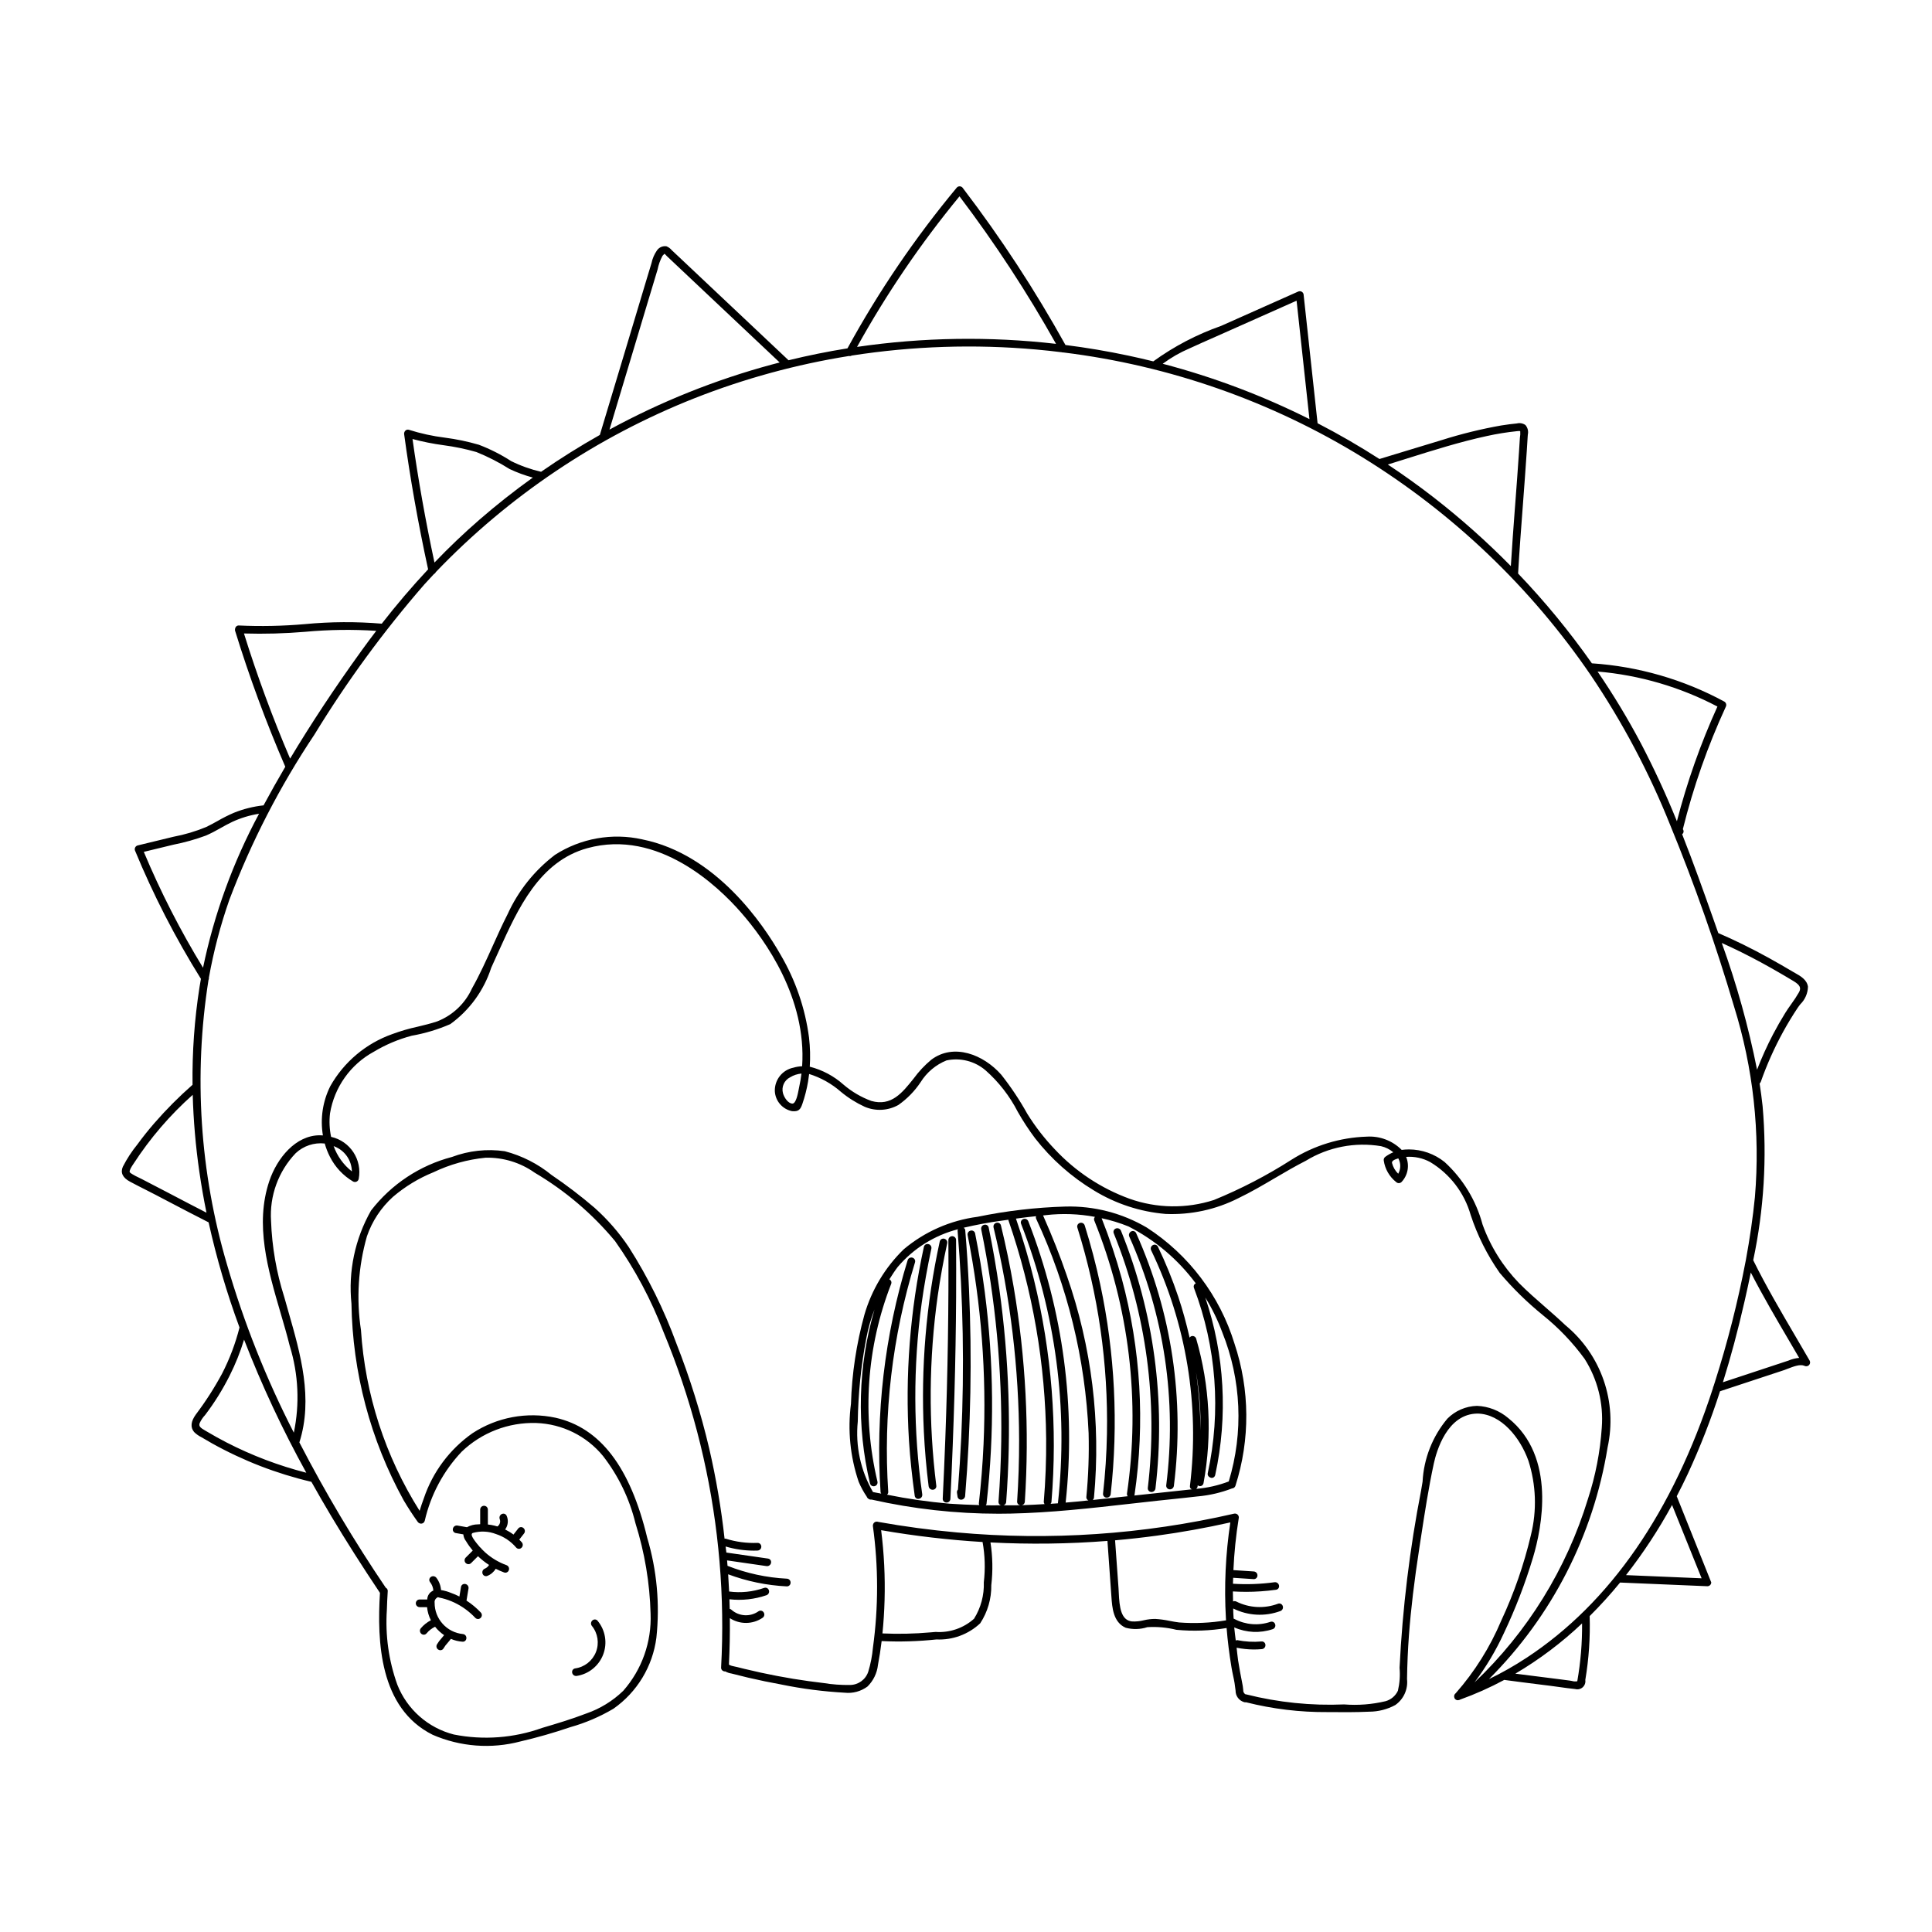 <?xml version="1.0" encoding="UTF-8"?>
<!-- Uploaded to: SVG Repo, www.svgrepo.com, Generator: SVG Repo Mixer Tools -->
<svg fill="#000000" width="800px" height="800px" version="1.1" viewBox="144 144 512 512" xmlns="http://www.w3.org/2000/svg">
 <g>
  <path d="m255.18 569.91h1.996c0.113 1.215 0.457 2.394 1.016 3.473-1.02 0.527-1.926 1.25-2.668 2.121-0.238 0.281-0.305 0.668-0.18 1.016 0.125 0.352 0.426 0.613 0.793 0.684 0.344 0.062 0.691-0.066 0.906-0.34 0.617-0.742 1.387-1.344 2.254-1.766 0.68 0.863 1.488 1.613 2.394 2.234-0.203 0.277-0.43 0.535-0.668 0.812v-0.004c-0.477 0.512-0.891 1.07-1.242 1.676-0.129 0.238-0.152 0.523-0.07 0.785 0.082 0.262 0.266 0.477 0.512 0.602 0.145 0.082 0.312 0.129 0.484 0.129 0.363-0.004 0.695-0.207 0.859-0.531 0.305-0.523 0.668-1.004 1.078-1.441 0.285-0.328 0.578-0.668 0.84-1.039h0.004c0.973 0.418 2.008 0.672 3.066 0.75 0.262 0.027 0.52-0.055 0.719-0.23 0.199-0.172 0.312-0.422 0.324-0.684 0.023-0.273-0.059-0.543-0.234-0.754-0.176-0.211-0.43-0.34-0.703-0.363-4.254-0.422-7.492-4.004-7.481-8.277-0.074-0.461 0.102-0.926 0.457-1.227 0.098-0.094 0.207-0.172 0.324-0.23 0.07-0.074 0.211 0.023 0.441 0.07 0.254 0.043 0.508 0.109 0.762 0.172l0.004-0.004c1.125 0.281 2.223 0.676 3.273 1.172 2.07 0.988 3.941 2.356 5.516 4.031 0.242 0.254 0.598 0.363 0.941 0.289 0.367-0.094 0.652-0.371 0.762-0.734 0.102-0.34 0.008-0.711-0.242-0.969-1.133-1.199-2.406-2.262-3.789-3.156 0.09-0.508 0.168-1.02 0.254-1.531 0.09-0.555 0.18-1.113 0.277-1.664 0.066-0.363-0.066-0.734-0.352-0.973-0.281-0.246-0.676-0.32-1.027-0.199-0.324 0.121-0.559 0.406-0.609 0.746-0.102 0.562-0.191 1.121-0.281 1.684-0.047 0.281-0.09 0.562-0.141 0.859-0.715-0.367-1.453-0.688-2.211-0.957-0.855-0.352-1.75-0.605-2.66-0.758-0.086-1.188-0.52-2.324-1.242-3.269-0.234-0.289-0.602-0.441-0.969-0.398-0.371 0.047-0.691 0.281-0.84 0.625-0.125 0.316-0.07 0.676 0.145 0.938 0.504 0.645 0.809 1.422 0.871 2.234-0.965 0.398-1.598 1.328-1.621 2.367h-2.043c-0.273 0.004-0.531 0.121-0.715 0.32-0.273 0.293-0.352 0.715-0.195 1.086 0.152 0.367 0.508 0.613 0.91 0.625z"/>
  <path d="m264.8 550.28 1.988 0.344c0.055 0.664 0.309 1.297 0.723 1.812 0.523 0.875 1.117 1.703 1.77 2.481l-1.883 1.883v0.004c-0.188 0.199-0.289 0.469-0.277 0.742 0.012 0.266 0.125 0.516 0.32 0.691 0.398 0.379 1.02 0.375 1.41-0.008l1.82-1.816c0.902 0.867 1.883 1.641 2.934 2.316-0.262 0.441-0.66 0.789-1.133 0.984-0.348 0.141-0.594 0.457-0.641 0.828-0.055 0.367 0.09 0.742 0.383 0.973 0.16 0.121 0.359 0.188 0.559 0.188 0.129 0 0.254-0.023 0.371-0.074 0.93-0.363 1.711-1.027 2.223-1.887 0.719 0.367 1.461 0.695 2.219 0.973 0.242 0.094 0.512 0.082 0.75-0.027 0.234-0.109 0.414-0.309 0.5-0.555 0.102-0.258 0.094-0.547-0.02-0.801-0.117-0.254-0.328-0.449-0.59-0.547-2.082-0.754-4-1.902-5.652-3.379-0.324-0.289-0.637-0.59-0.938-0.91-0.094-0.191-0.246-0.348-0.43-0.453-0.309-0.348-0.609-0.703-0.887-1.066l-0.18-0.234c-0.383-0.492-1.273-1.645-1.129-2.195 0.012-0.043 0.051-0.188 0.293-0.301 2.031-0.57 4.191-0.465 6.156 0.301 2.07 0.672 3.914 1.906 5.324 3.566 0.168 0.195 0.41 0.32 0.668 0.336 0.262 0.02 0.516-0.066 0.711-0.238 0.215-0.18 0.348-0.434 0.371-0.711 0.023-0.281-0.066-0.555-0.246-0.766-0.215-0.246-0.441-0.492-0.676-0.723l0.324-0.418c0.309-0.398 0.613-0.793 0.93-1.188 0.176-0.219 0.258-0.5 0.223-0.777-0.031-0.281-0.176-0.535-0.398-0.707-0.195-0.168-0.453-0.242-0.711-0.215-0.254 0.027-0.488 0.156-0.645 0.363-0.324 0.402-0.637 0.809-0.949 1.215l-0.309 0.395c-0.691-0.52-1.434-0.969-2.211-1.352 0.773-1.043 0.93-2.418 0.41-3.609-0.129-0.316-0.414-0.539-0.75-0.582-0.367-0.031-0.73 0.129-0.949 0.426-0.223 0.297-0.273 0.688-0.137 1.031 0.273 0.711 0.012 1.516-0.625 1.93-0.234-0.074-0.477-0.145-0.715-0.195v-0.004c-0.594-0.148-1.199-0.254-1.809-0.316v-3.977c-0.008-0.273-0.129-0.531-0.328-0.719-0.199-0.172-0.453-0.27-0.719-0.266-0.543 0.016-0.98 0.457-0.988 1.004v3.883c-0.195 0.004-0.379 0.02-0.547 0.035h-0.004c-1.035 0-2.051 0.262-2.961 0.762l-2.519-0.445c-0.574-0.09-1.113 0.297-1.207 0.867-0.055 0.254 0.004 0.52 0.148 0.73 0.148 0.215 0.379 0.355 0.633 0.398z"/>
  <path d="m296.66 588.15c0.055 0 0.105-0.004 0.164-0.012l-0.004 0.004c3.195-0.492 5.879-2.664 7.031-5.684 1.152-3.019 0.59-6.426-1.465-8.918-0.16-0.203-0.395-0.336-0.648-0.359-0.258-0.027-0.512 0.051-0.711 0.215-0.223 0.176-0.363 0.43-0.395 0.711-0.035 0.277 0.047 0.562 0.227 0.781 1.578 1.945 1.988 4.59 1.07 6.922-0.922 2.332-3.023 3.988-5.504 4.332-0.336 0.047-0.621 0.27-0.75 0.582-0.133 0.352-0.066 0.746 0.172 1.035 0.195 0.246 0.496 0.391 0.812 0.391z"/>
  <path d="m447.9 469.31c-6.527-3.84-14.008-5.766-21.578-5.562-7.824 0.227-15.613 1.137-23.281 2.719-7.207 0.945-13.992 3.938-19.555 8.617-4.91 4.777-8.496 10.75-10.406 17.328-2.125 7.703-3.324 15.633-3.566 23.621-0.906 6.953-0.207 14.02 2.043 20.66 0.578 1.371 1.293 2.684 2.129 3.918 0.066 0.215 0.203 0.402 0.391 0.531 0.238 0.215 0.562 0.312 0.883 0.258 11.055 2.492 22.355 3.75 33.691 3.75 1.066 0 2.137-0.012 3.207-0.035 10.574-0.223 21.258-1.426 31.602-2.598 2.488-0.281 4.981-0.559 7.473-0.832l2.894-0.305c2.555-0.266 5.106-0.531 7.637-0.828v0.004c3.09-0.277 6.129-0.988 9.027-2.106 0.426-0.023 0.793-0.305 0.918-0.711 3.922-12.273 3.828-25.477-0.266-37.691-3.887-12.664-12.117-23.551-23.242-30.738zm14.207 58.039 0.008-0.258c-0.004 0.086 0 0.172-0.004 0.258zm0.035-4.184 0.004-0.004c-0.051-5.18-0.445-10.352-1.184-15.48 0.887 5.113 1.281 10.297 1.184 15.48zm-0.766 14.766c0.012-0.102 0.016-0.203 0.027-0.301v-0.004c0.172 0.129 0.383 0.207 0.598 0.223 0.109 0 0.219-0.02 0.324-0.055 0.324-0.117 0.562-0.402 0.621-0.742 2.34-12.742 1.672-25.852-1.949-38.289-0.078-0.258-0.258-0.473-0.496-0.598-0.242-0.125-0.52-0.145-0.777-0.059-0.191 0.07-0.355 0.203-0.469 0.379-0.836-3.672-1.82-7.305-3.016-10.871-1.516-4.508-3.309-8.922-5.371-13.211-0.109-0.234-0.309-0.414-0.555-0.5-0.242-0.09-0.512-0.07-0.746 0.043-0.254 0.113-0.449 0.324-0.547 0.586-0.094 0.262-0.078 0.551 0.043 0.801 9.328 19.406 12.898 41.074 10.285 62.445-0.039 0.273 0.043 0.547 0.227 0.754 0.07 0.078 0.234 0.094 0.344 0.148-1.703 0.188-3.41 0.371-5.113 0.551l-8.172 0.879c-0.68 0.074-1.363 0.145-2.043 0.219 0.016-0.051 0.062-0.074 0.07-0.129h-0.004c2.812-19.152 1.66-38.68-3.383-57.367-1.48-5.426-3.262-10.766-5.336-15.992 2.43 0.52 4.812 1.246 7.117 2.176 7.031 3.59 13.137 8.758 17.844 15.098-0.133 0.055-0.25 0.137-0.348 0.238-0.215 0.27-0.27 0.629-0.145 0.949 5.957 15.672 7.231 32.734 3.66 49.113-0.121 0.562 0.227 1.102 1.023 1.25 0.164 0 0.328-0.039 0.473-0.113 0.25-0.141 0.426-0.379 0.48-0.66 3.398-15.625 2.492-31.883-2.625-47.031 1.801 2.914 3.309 6.004 4.496 9.219 5.059 12.594 5.664 26.535 1.719 39.52-2.773 1.062-5.684 1.719-8.641 1.961 0.203-0.152 0.34-0.379 0.383-0.633zm-38.961 4.598v-0.004c0.117-0.133 0.199-0.297 0.23-0.473 1.637-19.793 0.066-39.719-4.66-59.008-1.328-5.434-2.934-10.844-4.746-16.102 1.746-0.246 3.512-0.449 5.324-0.641-0.07 0.227-0.059 0.473 0.035 0.695 8.305 17.84 13.023 37.141 13.895 56.801 0.145 5.66-0.059 11.324-0.605 16.957-0.02 0.383 0.211 0.73 0.566 0.867-2.008 0.234-4.027 0.402-6.047 0.578 2.734-25.281-0.66-50.844-9.891-74.535-0.129-0.348-0.438-0.598-0.801-0.656-0.371-0.055-0.746 0.086-0.984 0.371-0.215 0.27-0.266 0.633-0.133 0.949 9.176 23.539 12.523 48.953 9.758 74.066-0.648 0.047-1.297 0.086-1.941 0.129zm-6.828-0.512v-0.004c1.242-19.07 0.246-38.215-2.973-57.051-0.93-5.438-2.055-10.887-3.352-16.195-0.059-0.281-0.242-0.52-0.496-0.648-0.355-0.18-0.785-0.137-1.098 0.109-0.316 0.246-0.461 0.652-0.371 1.039 4.469 18.492 6.742 37.441 6.777 56.465 0.012 5.352-0.168 10.805-0.527 16.203v-0.004c-0.016 0.496 0.355 0.922 0.848 0.977-1.496 0.039-2.992 0.008-4.488 0.012 0.055-0.008 0.109-0.02 0.164-0.039 0.332-0.156 0.551-0.48 0.574-0.844 1.414-18.875 0.801-37.848-1.836-56.59-0.766-5.422-1.707-10.844-2.793-16.117-0.047-0.262-0.199-0.488-0.418-0.633-0.223-0.145-0.492-0.188-0.75-0.125-0.27 0.051-0.508 0.207-0.664 0.438-0.152 0.23-0.207 0.512-0.152 0.781 3.785 18.469 5.562 37.289 5.305 56.137-0.078 5.32-0.32 10.707-0.723 16.008v0.004c-0.031 0.344 0.125 0.68 0.41 0.879 0.105 0.055 0.223 0.09 0.34 0.102-1.371 0-2.742 0.031-4.113 0.004 0.062-0.117 0.164-0.203 0.18-0.348 2.117-18.684 1.961-37.559-0.461-56.211-0.676-5.164-1.531-10.383-2.555-15.488h0.004c-0.051-0.277-0.223-0.516-0.465-0.656-0.211-0.121-0.461-0.156-0.695-0.105-0.273 0.051-0.512 0.207-0.668 0.434-0.156 0.23-0.211 0.512-0.156 0.781 3.625 18.23 5.039 36.828 4.215 55.395-0.234 5.211-0.656 10.5-1.246 15.715 0.004 0.148 0.047 0.293 0.125 0.422-2.668-0.078-5.34-0.188-7.996-0.375l-0.004-0.004c-5.523-0.484-11.02-1.277-16.457-2.379 0.219-0.188 0.336-0.465 0.32-0.754-1.348-20.535 1.055-41.141 7.094-60.816 0.105-0.332 0.027-0.699-0.211-0.953-0.258-0.281-0.645-0.398-1.012-0.305-0.352 0.082-0.629 0.348-0.73 0.691-6.106 19.883-8.535 40.711-7.176 61.461 0.031 0.145 0.094 0.273 0.184 0.391-0.73-0.152-1.469-0.25-2.195-0.414-3.269-5.652-4.68-12.188-4.027-18.68 0.109-7.391 0.859-14.758 2.246-22.02 0.492-2.621 1.227-5.195 2.191-7.684-4.394 15-4.809 30.887-1.199 46.094 0.098 0.449 0.5 0.766 0.957 0.758 0.082 0.004 0.164-0.008 0.246-0.023 0.266-0.059 0.5-0.223 0.645-0.453 0.145-0.23 0.188-0.512 0.125-0.777-4.137-17.426-2.867-35.703 3.644-52.387 0.18-0.465-0.035-0.988-0.488-1.188 0.707-1.125 1.418-2.246 2.227-3.301 4.164-4.902 9.75-8.395 15.984-9.992-0.027 0.109-0.145 0.176-0.133 0.293 1.488 18.227 1.816 36.527 0.977 54.797-0.219 4.68-0.516 9.352-0.875 13.895-0.211 0.23-0.305 0.547-0.258 0.855l0.148 1.02c0.055 0.473 0.461 0.828 0.938 0.82h0.031c0.539-0.016 0.984-0.426 1.043-0.961 1.508-18.277 1.848-36.629 1.023-54.949-0.242-5.234-0.578-10.477-1-15.578-0.02-0.258-0.227-0.422-0.406-0.59 3.285-0.77 6.641-1.41 10.008-1.859 0.586-0.086 1.238-0.176 1.848-0.262 0.008 0.043-0.02 0.078-0.008 0.121v-0.004c6.453 18.648 9.832 38.219 10.008 57.949 0.043 5.566-0.168 11.168-0.629 16.648-0.008 0.238 0.074 0.473 0.227 0.652-2.023 0.117-4.047 0.238-6.07 0.293 0.441-0.074 0.777-0.438 0.82-0.879zm18.328-1.141v-0.008c1.863-19.941-0.605-40.047-7.242-58.945-1.746-5.078-3.789-10.254-6.25-15.82 0.246-0.023 0.488-0.059 0.734-0.078v-0.004c4.34-0.5 8.727-0.344 13.023 0.465-0.238 0.246-0.316 0.605-0.199 0.93 9.27 22.934 12.262 47.926 8.676 72.402-0.027 0.25 0.043 0.5 0.195 0.699-3.086 0.332-6.172 0.664-9.262 0.992l0.004-0.004c0.18-0.168 0.293-0.391 0.32-0.637z"/>
  <path d="m388.25 489.38c0.645-4.641 1.508-9.504 2.57-14.465 0.059-0.27 0.008-0.551-0.145-0.781-0.152-0.23-0.391-0.391-0.664-0.441-0.254-0.062-0.523-0.016-0.746 0.125-0.219 0.145-0.375 0.367-0.426 0.625-3.684 16.867-5.016 34.164-3.949 51.395 0.309 4.703 0.809 9.465 1.52 14.562v0.004c0.043 0.332 0.258 0.621 0.57 0.75 0.117 0.047 0.242 0.07 0.367 0.07 0.242 0 0.477-0.082 0.664-0.23 0.297-0.23 0.449-0.605 0.395-0.977-2.398-16.789-2.449-33.832-0.156-50.637z"/>
  <path d="m395.02 473.49c0.078-0.355-0.039-0.727-0.309-0.969-0.273-0.258-0.668-0.348-1.027-0.23-0.328 0.105-0.574 0.387-0.645 0.727-3.613 16.539-5.027 33.48-4.207 50.387 0.234 4.82 0.66 9.691 1.266 14.473h0.004c0.07 0.531 0.523 0.926 1.059 0.922l0.137-0.012c0.254-0.023 0.488-0.152 0.645-0.355 0.156-0.199 0.223-0.457 0.188-0.711-2.098-16.699-1.973-33.605 0.371-50.273 0.668-4.664 1.512-9.363 2.519-13.957z"/>
  <path d="m397.04 471.87c-0.195-0.18-0.453-0.277-0.719-0.273-0.547 0.02-0.98 0.465-0.988 1.012 0.109 17.457-0.164 35.152-0.812 52.602-0.199 5.324-0.43 10.641-0.688 15.957v-0.004c-0.02 0.348 0.145 0.68 0.438 0.871 0.168 0.105 0.363 0.164 0.562 0.16 0.172 0 0.34-0.039 0.492-0.117 0.324-0.164 0.531-0.492 0.543-0.855 0.922-19.16 1.414-36.645 1.512-53.445 0.027-5.062 0.023-10.129-0.012-15.191v-0.004c-0.008-0.27-0.125-0.527-0.328-0.711z"/>
  <path d="m431.46 468.75c-0.102-0.344-0.383-0.609-0.738-0.688-0.367-0.082-0.75 0.039-1.008 0.312-0.234 0.262-0.312 0.625-0.199 0.957 5.547 17.703 8.195 36.188 7.836 54.738-0.098 5.199-0.441 10.5-1.035 15.754-0.027 0.277 0.062 0.551 0.25 0.754 0.188 0.207 0.453 0.32 0.73 0.316 0.539 0.008 0.992-0.398 1.047-0.93 2.07-18.562 1.133-37.336-2.769-55.598-1.117-5.219-2.5-10.477-4.113-15.617z"/>
  <path d="m439.68 469.58c-0.238 0.094-0.43 0.277-0.527 0.512s-0.098 0.5 0 0.738c8.648 21.379 11.754 44.598 9.027 67.496-0.027 0.273 0.059 0.551 0.246 0.754 0.184 0.207 0.449 0.32 0.727 0.32 0.535 0 0.988-0.395 1.055-0.926 2.754-23.184-0.391-46.688-9.141-68.328-0.109-0.262-0.316-0.465-0.574-0.57-0.262-0.109-0.555-0.105-0.812 0.004z"/>
  <path d="m443.82 470.32c-0.234 0.105-0.426 0.293-0.535 0.527-0.133 0.27-0.137 0.59-0.012 0.863 9.254 20.652 12.641 43.457 9.789 65.906-0.035 0.273 0.055 0.551 0.238 0.758 0.188 0.207 0.453 0.32 0.73 0.32 0.531 0 0.984-0.395 1.059-0.922 2.887-22.816-0.57-45.988-9.996-66.965-0.098-0.238-0.293-0.426-0.531-0.516-0.242-0.094-0.508-0.082-0.742 0.027z"/>
  <path d="m623.56 504.55c-1.23-2.125-2.469-4.246-3.715-6.367-3.836-6.543-7.809-13.305-11.223-20.211v0.004c2.84-13.414 3.676-27.176 2.488-40.832-0.215-1.996-0.488-4.016-0.797-6.004h-0.004c0.141-0.117 0.246-0.27 0.316-0.438 1.613-4.578 3.594-9.016 5.93-13.27 1.176-2.141 2.453-4.25 3.797-6.269 0.211-0.324 0.48-0.668 0.762-1.035v0.004c1.25-1.23 1.973-2.898 2.016-4.648-0.262-1.852-1.992-2.828-3.387-3.613l-0.555-0.316c-2.086-1.238-4.246-2.481-6.426-3.691-4.535-2.504-9.047-4.723-13.398-6.594-0.469-1.34-0.938-2.676-1.41-4.012-2.504-7.086-5.191-14.629-8.168-22.18 0.277-0.199 0.422-0.535 0.379-0.875-0.023-0.168-0.09-0.324-0.191-0.457 2.762-11.145 6.57-22.004 11.375-32.43 0.266-0.492 0.094-1.109-0.391-1.391-10.832-5.863-22.801-9.32-35.09-10.137-5.91-8.41-12.449-16.367-19.555-23.797 0.355-6.137 0.828-12.367 1.285-18.395 0.355-4.715 0.707-9.426 1.02-14.137 0.082-1.293 0.168-2.59 0.242-3.879l0.031-0.367h-0.008c0.219-0.91-0.016-1.867-0.625-2.574-0.664-0.465-1.496-0.617-2.281-0.418-1.195 0.109-2.481 0.273-4.059 0.523v-0.004c-5.359 0.945-10.648 2.242-15.84 3.887-3.32 0.992-6.641 2-9.953 3.019-2.184 0.668-4.367 1.332-6.555 1.996-5.285-3.402-10.793-6.59-16.395-9.48-0.621-5.637-1.23-11.27-1.836-16.906-0.613-5.715-1.234-11.43-1.859-17.102l0.004 0.004c-0.023-0.543-0.461-0.973-1.004-0.984-0.16 0.004-0.32 0.035-0.465 0.102l-20.418 9.094c-6.41 2.25-12.457 5.414-17.961 9.395-2.254-0.555-4.477-1.066-6.621-1.523-5.5-1.168-11.098-2.113-16.652-2.812l-0.004-0.004c-8.035-14.496-17.117-28.387-27.172-41.559-0.297-0.477-0.918-0.629-1.402-0.344l-0.23 0.188 0.004 0.004c-11.008 13.234-20.707 27.5-28.969 42.602-5.227 0.836-10.477 1.898-15.617 3.156l-29.129-27.461-1.809-1.695c-0.375-0.465-0.867-0.824-1.422-1.047-1-0.148-1.992 0.297-2.543 1.141-0.684 1-1.164 2.121-1.41 3.309l-1.531 5.062c-1.91 6.32-3.805 12.645-5.691 18.973-2.144 7.172-4.301 14.34-6.473 21.508-5.32 3-10.555 6.281-15.57 9.766-2.746-0.633-5.406-1.582-7.93-2.828-2.695-1.742-5.566-3.195-8.562-4.336-2.945-0.859-5.949-1.484-8.988-1.879-3.223-0.398-6.406-1.094-9.504-2.07-0.316-0.117-0.672-0.059-0.93 0.16-0.285 0.246-0.43 0.621-0.379 0.996 1.57 11.59 3.707 23.637 6.352 35.805-4.281 4.582-8.41 9.422-12.281 14.402v0.004c-6.777-0.57-13.59-0.531-20.355 0.117-5.844 0.512-11.715 0.633-17.574 0.359-0.559 0.008-1.012 0.465-0.969 1.305h-0.004c3.781 12.281 8.234 24.344 13.332 36.137-1.969 3.352-3.906 6.793-5.758 10.234v-0.004c-2.699 0.293-5.348 0.953-7.863 1.969-1.484 0.641-2.926 1.367-4.324 2.176-0.992 0.551-2.019 1.121-3.027 1.598-2.789 1.152-5.688 2.016-8.648 2.574l-9.531 2.312h-0.004c-0.266 0.082-0.492 0.27-0.621 0.52-0.129 0.246-0.148 0.539-0.059 0.805 4.871 11.805 10.715 23.184 17.477 34.02-0.129 0.734-0.254 1.465-0.371 2.203-1.34 8.559-1.957 17.215-1.848 25.875-3.594 3.152-6.969 6.543-10.105 10.148-1.613 1.859-3.129 3.758-4.488 5.625-1.496 1.836-2.797 3.828-3.875 5.938-0.691 1.586-0.055 2.914 1.891 3.957 1.367 0.734 2.75 1.438 4.137 2.137 0.945 0.48 1.895 0.965 2.836 1.453l3.473 1.82c3.418 1.789 6.836 3.582 10.387 5.379v-0.004c2.098 9.465 4.832 18.773 8.191 27.867-1.07 4.227-2.617 8.32-4.609 12.199-2.043 3.793-4.371 7.422-6.965 10.855-1.324 1.844-1.5 3.387-0.469 4.629h-0.004c0.566 0.566 1.223 1.031 1.941 1.383 0.934 0.562 1.879 1.113 2.832 1.645 8.262 4.602 17.121 8.031 26.328 10.188 1.684 3.016 3.469 6.102 5.301 9.176 3.879 6.484 8.086 13.113 12.867 20.25-0.789 12.828-0.156 30.555 13.941 37.598l0.004 0.004c7.34 3.195 15.543 3.82 23.281 1.773 4.469-1.039 8.879-2.305 13.223-3.785 4.004-1.125 7.84-2.766 11.422-4.883 6.281-4.398 10.414-11.242 11.387-18.848 0.949-8.891 0.125-17.879-2.43-26.445-4.508-18.754-12.453-29.164-24.312-31.828-7.59-1.621-15.516-0.141-22.008 4.113-6.031 4.238-10.551 10.293-12.895 17.285-0.387 1.027-0.75 2.109-1.105 3.277-9.102-14.422-14.445-30.891-15.543-47.906-1.262-8.297-0.723-16.77 1.578-24.836 1.375-4.012 3.746-7.609 6.891-10.457 3.203-2.738 6.824-4.941 10.73-6.523 4.348-2.078 9.023-3.387 13.82-3.859 4.652-0.113 9.219 1.277 13.016 3.969 8.094 4.769 15.301 10.902 21.305 18.129 5.281 7.469 9.598 15.57 12.852 24.117 3.562 8.578 6.535 17.391 8.895 26.379 4.754 18.102 6.984 36.773 6.617 55.484-0.047 2.309-0.133 4.668-0.262 7.031-0.012 0.266 0.086 0.527 0.27 0.719 0.223 0.223 0.531 0.336 0.844 0.312 0.512 0.285 1.074 0.477 1.656 0.559 1.453 0.379 2.914 0.742 4.379 1.086 2.945 0.688 5.918 1.305 8.82 1.824v0.004c5.531 1.133 11.133 1.855 16.77 2.164 2.148 0.238 4.309-0.344 6.047-1.629 1.562-1.539 2.547-3.566 2.785-5.746 0.383-1.996 0.707-4.113 0.973-6.301l-0.004-0.004c4.844 0.23 9.695 0.086 14.516-0.43 4.293 0.203 8.484-1.344 11.613-4.285 1.969-3 2.992-6.523 2.934-10.113 0.441-3.766 0.367-7.57-0.219-11.316 10.332 0.539 20.688 0.406 31-0.398l1.027 14.441 0.023 0.316c0.195 2.879 0.469 6.812 3.789 8.254 1.887 0.5 3.875 0.445 5.727-0.152 2.594-0.168 5.191 0.07 7.711 0.699 4.438 0.418 8.906 0.258 13.301-0.477 0.281 3.465 0.715 6.961 1.293 10.414 0.121 0.754 0.281 1.5 0.438 2.254 0.297 1.289 0.512 2.598 0.648 3.918-0.02 1.379 0.867 2.609 2.184 3.027 0.188 0.078 0.395 0.102 0.594 0.066 7.055 1.781 14.312 2.656 21.594 2.602 3.879 0.039 7.379 0.059 11.027-0.109h-0.004c2.426-0.004 4.809-0.609 6.938-1.766 2.215-1.551 3.402-4.191 3.102-6.879 0.059-3.965 0.23-7.867 0.508-11.605 0.516-6.941 1.398-14.332 2.773-23.258l0.441-2.867c0.984-6.394 1.996-13.008 3.379-19.398 0.68-3.125 3.488-13.234 11.645-13.23 6.234 0.148 11.227 6.363 13.402 12.438h0.004c2.066 6.406 2.301 13.262 0.672 19.793-1.836 7.793-4.469 15.375-7.852 22.633-2.953 7.016-7.019 13.512-12.047 19.227-0.391 0.273-0.547 0.777-0.375 1.219 0.137 0.453 0.59 0.727 1.051 0.637 0.164-0.012 0.324-0.059 0.465-0.145 4.023-1.449 7.934-3.191 11.699-5.219 3.254 0.441 6.508 0.852 9.766 1.258l2.527 0.316c0.82 0.102 1.645 0.215 2.461 0.336 1.348 0.188 2.695 0.379 4.043 0.512h0.004c0.699 0.191 1.449 0.016 1.992-0.469 0.539-0.484 0.801-1.211 0.688-1.93 0.941-5.59 1.328-11.266 1.156-16.934 2.84-2.824 5.531-5.789 8.062-8.891l23.141 0.977c0.562-0.004 1.02-0.461 1.016-1.023 0 0-9.062-22.676-9.145-22.832 1.012-1.934 1.988-3.902 2.906-5.863v-0.004c3.305-7.133 6.168-14.465 8.57-21.949l16.82-5.551c0.359-0.117 0.754-0.277 1.172-0.438 1.445-0.555 3.242-1.258 4.363-0.754h0.004c0.398 0.219 0.895 0.145 1.215-0.18 0.32-0.328 0.387-0.824 0.16-1.223zm-48.648 56.871c4.57-5.852 8.652-12.07 12.199-18.59l7.836 19.434zm-122.78-321.02c2.203-1.633 4.594-3 7.117-4.078 2.238-1.035 4.5-2.031 6.762-3.027l21.598-9.609c0.609 5.531 1.211 11.059 1.801 16.586 0.535 4.934 1.074 9.863 1.609 14.797-12.418-6.227-25.453-11.141-38.887-14.668zm154.21 248.39c0.621-2.715 1.16-5.207 1.637-7.566 3.164 6.16 6.707 12.195 10.141 18.051 0.895 1.523 1.789 3.051 2.676 4.582v-0.004c-0.98 0.086-1.941 0.328-2.848 0.719l-17.359 5.738c2.098-6.695 3.984-13.75 5.754-21.52zm-91.871 103.25c-0.629 1.367-1.828 2.387-3.277 2.793-3.59 0.855-7.297 1.145-10.977 0.855-8.723 0.371-17.457-0.52-25.922-2.652-0.086-0.027-0.172-0.039-0.262-0.039-0.383-0.246-0.602-0.684-0.562-1.137-0.059-0.691-0.164-1.375-0.312-2.051-0.383-1.859-0.738-3.824-1.055-5.832-0.168-1.102-0.246-2.211-0.387-3.316 1.492 0.301 3.004 0.457 4.523 0.469 0.719 0 1.441-0.031 2.164-0.098h0.004c0.277-0.027 0.535-0.16 0.711-0.379 0.18-0.215 0.262-0.492 0.23-0.77-0.016-0.258-0.137-0.5-0.34-0.668-0.199-0.164-0.457-0.242-0.715-0.211-2.152 0.188-4.316 0.07-6.434-0.355-0.137-0.027-0.234 0.094-0.367 0.117-0.129-1.164-0.316-2.328-0.406-3.488h0.004c3.219 1.422 6.852 1.586 10.188 0.465 0.262-0.086 0.477-0.273 0.598-0.52 0.125-0.246 0.141-0.531 0.047-0.793-0.074-0.23-0.23-0.426-0.438-0.555-0.246-0.141-0.543-0.168-0.812-0.074-3.141 1.07-6.586 0.797-9.52-0.75-0.074-0.043-0.152-0.078-0.23-0.102-0.035-0.547-0.062-1.086-0.09-1.633-0.016-0.352-0.008-0.703-0.023-1.055l0.004 0.004c3.898 1.945 8.426 2.188 12.512 0.672 0.262-0.098 0.469-0.293 0.582-0.547 0.117-0.254 0.125-0.543 0.023-0.801-0.086-0.246-0.266-0.449-0.504-0.559-0.234-0.109-0.508-0.117-0.75-0.023-3.609 1.352-7.617 1.137-11.062-0.594-0.262-0.129-0.574-0.133-0.84-0.008-0.02-0.887-0.055-1.773-0.055-2.66 1.137 0.066 2.281 0.105 3.418 0.105l0.004 0.004c2.68 0 5.356-0.184 8.008-0.551 0.27-0.035 0.512-0.184 0.664-0.406 0.133-0.199 0.184-0.441 0.148-0.676-0.035-0.258-0.164-0.492-0.359-0.664-0.227-0.199-0.531-0.293-0.832-0.25-3.652 0.5-7.344 0.637-11.023 0.398 0.008-0.523 0.035-1.047 0.051-1.574 1.129 0.074 5.398 0.355 5.461 0.355l0.004 0.004c0.516 0.004 0.945-0.398 0.973-0.918 0.023-0.277-0.066-0.551-0.246-0.762-0.184-0.211-0.441-0.34-0.719-0.359l-5.406-0.355c0.207-4.594 0.676-9.172 1.406-13.711 0.07-0.266 0.027-0.547-0.117-0.781-0.129-0.223-0.344-0.387-0.59-0.453-0.168-0.059-0.352-0.062-0.523-0.016-24.062 5.531-48.852 7.211-73.441 4.977-6.965-0.625-13.973-1.566-20.82-2.789h-0.004c-0.215-0.09-0.457-0.105-0.684-0.047-0.273 0.078-0.5 0.258-0.637 0.504-0.113 0.199-0.156 0.43-0.129 0.656 1.477 10.676 1.48 21.504 0.016 32.18-0.195 2.18-0.613 4.34-1.254 6.434-0.699 2.07-2.637 3.469-4.82 3.484-2.356 0.039-4.707-0.133-7.027-0.512-2.602-0.301-5.305-0.68-8.031-1.121-2.816-0.461-5.695-1.012-8.551-1.629-1.461-0.32-2.918-0.656-4.367-1.004-0.648-0.156-1.293-0.32-1.93-0.48-0.137-0.035-0.316-0.07-0.523-0.113-0.402-0.078-1.465-0.289-1.664-0.57 0.203-4.07 0.285-8.188 0.242-12.27l0.004-0.004c2.656 1.719 6.082 1.676 8.691-0.113 0.23-0.16 0.383-0.402 0.43-0.676 0.047-0.273-0.02-0.555-0.184-0.781-0.141-0.215-0.371-0.363-0.625-0.41-0.258-0.047-0.523 0.012-0.734 0.164-2.203 1.543-5.18 1.363-7.184-0.438-0.125-0.105-0.273-0.18-0.434-0.215-0.02-0.848-0.043-1.691-0.074-2.539 3.312 0.379 6.672 0.008 9.824-1.078 0.348-0.117 0.602-0.414 0.672-0.773 0.07-0.367-0.059-0.75-0.34-0.996-0.266-0.223-0.629-0.289-0.953-0.168-2.977 1.043-6.156 1.375-9.285 0.957-0.07-1.523-0.152-3.047-0.254-4.566v0.004c4.973 1.859 10.207 2.938 15.512 3.203 0.262 0.016 0.523-0.074 0.719-0.254 0.195-0.18 0.309-0.43 0.312-0.691 0.02-0.273-0.07-0.547-0.254-0.75-0.18-0.207-0.438-0.332-0.715-0.344-5.394-0.273-10.711-1.422-15.742-3.406-0.035-0.477-0.078-0.961-0.117-1.438l10.457 1.512h0.004c0.371 0.051 0.738-0.094 0.973-0.387 0.234-0.289 0.301-0.684 0.172-1.035-0.133-0.312-0.418-0.531-0.758-0.574l-11.035-1.594c-0.051-0.535-0.152-1.07-0.207-1.605 2.422 0.719 4.934 1.086 7.461 1.098 0.344 0 0.684-0.004 1.027-0.02h-0.004c0.398-0.02 0.75-0.266 0.906-0.633 0.152-0.367 0.082-0.793-0.184-1.09-0.195-0.211-0.477-0.324-0.766-0.312-2.859 0.113-5.719-0.266-8.449-1.129-0.094-0.031-0.172 0.023-0.262 0.02-0.883-8.031-2.242-16.008-4.062-23.879-2.231-9.477-5.137-18.777-8.695-27.84-3.266-8.934-7.488-17.488-12.602-25.516-2.582-3.859-5.641-7.379-9.109-10.473-3.629-3.109-7.43-6.012-11.387-8.688-3.633-2.965-7.859-5.109-12.395-6.293-4.719-0.676-9.535-0.152-13.996 1.523-8.52 2.234-16.059 7.223-21.441 14.191-4.258 7.492-6.074 16.125-5.191 24.695 0.285 18.223 5.027 36.098 13.812 52.066 1.172 1.988 2.434 3.922 3.742 5.746 0.102 0.148 0.238 0.266 0.398 0.34 0.211 0.125 0.461 0.164 0.699 0.113 0.262-0.055 0.496-0.215 0.641-0.445l0.133-0.305c1.57-6.859 4.949-13.176 9.785-18.293 5.297-5.082 12.414-7.824 19.75-7.606 6.883 0.238 13.328 3.418 17.699 8.734 4.09 5.269 7.023 11.348 8.605 17.828 2.441 7.762 3.793 15.824 4.008 23.957 0.301 7.496-2.293 14.82-7.25 20.457-2.789 2.695-6.137 4.75-9.805 6.016-3.867 1.484-7.867 2.688-11.672 3.809-7.5 2.695-15.59 3.301-23.406 1.754-6.82-1.738-12.395-6.644-14.98-13.191-2.281-6.348-3.227-13.098-2.777-19.828 0.043-1.648 0.129-3.297 0.23-4.91 0.031-0.254-0.043-0.512-0.203-0.715-0.086-0.105-0.191-0.195-0.316-0.254-8.383-12.375-16.031-25.234-22.895-38.508 3.691-11.621 0.328-23.371-2.93-34.73-0.363-1.27-0.723-2.527-1.078-3.809h-0.004c-2.074-6.527-3.25-13.309-3.496-20.152-0.43-6.641 1.938-13.156 6.535-17.965 2.066-1.934 4.879-2.871 7.691-2.562 0.344 1.219 0.805 2.402 1.383 3.531 1.375 2.719 3.5 4.988 6.125 6.539 0.238 0.129 0.516 0.16 0.777 0.09 0.254-0.074 0.469-0.242 0.602-0.469l0.113-0.285c0.988-5.09-2.254-10.039-7.312-11.168-0.434-2.047-0.527-4.152-0.285-6.234 1.148-6.938 5.43-12.965 11.609-16.324 3.129-1.879 6.508-3.309 10.039-4.242 3.519-0.621 6.953-1.652 10.23-3.078 5.109-3.699 8.906-8.93 10.84-14.934l0.781-1.727c0.43-0.934 0.859-1.883 1.289-2.84 5.004-11.066 10.676-23.609 23.406-27.125 18.781-5.172 34.699 10.148 40.672 16.98 6.59 7.519 17.449 22.816 16.25 40.809h0.004c-0.777 0.031-1.547 0.156-2.293 0.375-2.953 0.59-5.043 3.227-4.949 6.238 0.137 2.594 2.008 4.769 4.555 5.293 1.781 0.168 2.234-0.473 2.731-1.891 0.668-1.934 1.176-3.918 1.52-5.938 0.113-0.668 0.207-1.344 0.285-2.023 3.113 0.969 5.984 2.582 8.434 4.734 1.918 1.59 4.039 2.922 6.305 3.961 2.887 1.227 6.18 1.047 8.918-0.488 2.324-1.633 4.328-3.684 5.898-6.051 1.621-2.59 4.016-4.606 6.848-5.75 3.668-0.789 7.488 0.18 10.34 2.617 3.512 3.098 6.414 6.832 8.551 11.004 1.379 2.43 2.91 4.769 4.586 7.008 4.301 5.516 9.574 10.199 15.566 13.816 5.766 3.535 12.281 5.672 19.023 6.238 6.684 0.285 13.332-1.152 19.297-4.18 3.332-1.598 6.555-3.492 9.672-5.324 2.648-1.555 5.383-3.16 8.203-4.594 5.957-3.637 13.027-5.008 19.91-3.863 1.199 0.273 2.316 0.828 3.258 1.621-0.73 0.305-1.426 0.695-2.066 1.164-0.355 0.227-0.535 0.645-0.457 1.059 0.332 2.234 1.504 4.258 3.277 5.664 0.402 0.391 1.047 0.379 1.441-0.02 1.68-1.785 2.148-4.391 1.203-6.648 2.215-0.16 4.426 0.316 6.375 1.371 5.231 3.148 9.07 8.164 10.738 14.039 1.797 5.453 4.383 10.617 7.68 15.32 3.441 4.066 7.258 7.805 11.391 11.168 4.199 3.363 7.938 7.269 11.109 11.617 3.449 5.422 5.051 11.816 4.562 18.223-0.43 6.43-1.664 12.781-3.668 18.91-5.66 18.527-16.016 35.281-30.066 48.621 3.055-4.059 5.668-8.434 7.793-13.051 3.078-6.492 5.66-13.207 7.727-20.09 2.293-7.684 6.238-26.66-6.562-36.895-2.324-1.984-5.25-3.129-8.301-3.25-2.957 0.078-5.769 1.293-7.848 3.394-3.945 4.707-6.254 10.574-6.57 16.711-0.121 0.754-0.246 1.504-0.375 2.223h0.004c-3.031 15.535-4.945 31.266-5.727 47.07 0.18 2.035 0.035 4.082-0.43 6.066zm-63.918-41.074c6.488-0.879 13.043-2.062 19.496-3.512l0.004-0.004c-1.27 8.41-1.664 16.93-1.172 25.418l0.035 0.535c-4.106 0.688-8.281 0.879-12.434 0.562-0.836-0.098-1.668-0.254-2.504-0.414-1.254-0.266-2.527-0.441-3.809-0.52-1.031-0.004-2.062 0.117-3.07 0.359-1.012 0.254-2.059 0.359-3.102 0.309-2.934-0.305-3.336-3.766-3.512-7.59-0.02-0.43-0.039-0.832-0.062-1.195l-0.914-12.715c3.684-0.324 7.394-0.738 11.043-1.234zm-73.043-1.453h0.004c8.895 1.539 17.867 2.586 26.879 3.133 0.637 3.519 0.746 7.117 0.328 10.668 0.121 3.41-0.781 6.773-2.59 9.668-2.785 2.492-6.457 3.75-10.184 3.496l-1.336 0.113c-4.238 0.379-8.5 0.473-12.75 0.281 0.289-2.848 0.477-5.816 0.562-8.832 0.172-6.188-0.133-12.383-0.91-18.527zm-173.46-23.242c-1.75-0.906-3.516-1.883-5.25-2.914l-0.379-0.223c-1.258-0.719-1.781-1.125-1.523-1.945l-0.004 0.004c0.359-0.816 0.855-1.562 1.469-2.207 2.481-3.266 4.652-6.758 6.492-10.422 1.547-3.066 2.828-6.262 3.828-9.551 4.691 12.117 10.203 23.902 16.492 35.273-7.32-1.871-14.406-4.559-21.125-8.016zm28.367-78.555 0.234 0.109c2.731 1.07 4.547 3.676 4.602 6.609-2.215-1.734-3.891-4.066-4.836-6.719zm123.98-19.219c-0.141 1.188-0.344 2.387-0.605 3.566-0.043 0.203-0.094 0.457-0.145 0.734-0.207 1.082-0.688 3.609-1.617 3.664-1.172 0-2.223-1.598-2.539-2.781v0.004c-0.438-1.668 0.355-3.418 1.898-4.191 0.914-0.559 1.941-0.898 3.008-0.992zm156.5 23.695c-0.074-0.477 0.441-0.855 1.664-1.219 0.699 1.273 0.691 2.816-0.02 4.078-0.801-0.781-1.371-1.77-1.645-2.856zm57.133 75.379c1.297-5.898 0.938-12.043-1.031-17.75-1.969-5.711-5.473-10.766-10.129-14.609-1.762-1.676-3.625-3.301-5.426-4.875-2.312-2.016-4.703-4.102-6.887-6.309-4.285-4.43-7.582-9.723-9.664-15.523-1.703-6.363-5.191-12.109-10.051-16.555-2.684-2.16-6.023-3.34-9.465-3.344-0.641 0-1.281 0.043-1.914 0.125-2.438-2.445-5.805-3.727-9.25-3.512-7.074 0.223-13.957 2.332-19.941 6.109-6.519 4.176-13.406 7.75-20.57 10.68-7.285 2.352-15.145 2.234-22.355-0.328-7.543-2.746-14.324-7.231-19.805-13.094-2.75-2.879-5.199-6.035-7.301-9.422-2.012-3.629-4.32-7.094-6.894-10.352-4.723-5.367-12.629-8.457-18.582-3.949h0.004c-1.738 1.449-3.293 3.106-4.625 4.934-3.055 3.832-5.93 7.453-11.234 5.965-2.688-0.988-5.176-2.449-7.352-4.309-2.562-2.289-5.633-3.922-8.961-4.769 0.168-2.57 0.102-5.148-0.195-7.703-1.016-7.766-3.586-15.246-7.559-21.996-4.477-7.867-17.008-26.594-36.641-30.543h0.004c-7.945-1.777-16.273-0.301-23.125 4.098-5.434 4.129-9.758 9.547-12.578 15.762-1.398 2.738-2.676 5.586-3.914 8.336-1.688 3.75-3.434 7.625-5.508 11.305-1.816 3.996-5.117 7.129-9.207 8.734-1.703 0.57-3.477 1-5.199 1.41h0.004c-2.273 0.488-4.504 1.141-6.684 1.945-6.984 2.461-12.836 7.375-16.473 13.824-2.008 4.031-2.691 8.594-1.949 13.039-0.273-0.023-0.551-0.035-0.82-0.035-6.414 0-11.332 6.051-13.387 12.137-3.875 11.5-0.379 23.449 3.004 35.008 0.887 3.027 1.723 5.883 2.434 8.762h0.008c2.277 7.422 2.641 15.305 1.055 22.906-7.309-14.242-13.234-29.152-17.699-44.527-7.215-24.461-8.898-50.223-4.918-75.414 0.105-0.191 0.145-0.414 0.105-0.629 1.258-7.023 3.074-13.93 5.43-20.66 5.832-15.391 13.391-30.066 22.531-43.75 8.582-14.066 18.332-27.387 29.145-39.816 0.84-0.926 1.688-1.844 2.543-2.75 0.219-0.109 0.391-0.293 0.492-0.52 19.285-20.129 42.691-35.855 68.621-46.094 13.18-5.191 26.879-8.934 40.863-11.168 0.246 0.059 0.504 0.016 0.719-0.113 16.188-2.523 32.617-3.062 48.934-1.602 2.238 0.199 4.5 0.441 6.734 0.723 0.145 0.051 0.301 0.07 0.453 0.055 28.109 3.461 55.141 12.938 79.258 27.789 23.984 14.789 44.594 34.457 60.484 57.727 8.43 12.48 15.5 25.832 21.094 39.816 6.441 15.691 12.074 31.699 16.875 47.965 5.098 16.332 6.977 33.496 5.535 50.543-0.531 5.344-1.34 10.941-2.391 16.648-0.043 0.113-0.066 0.234-0.07 0.355-2.059 10.77-4.762 21.41-8.094 31.855l-0.395 1.238 0.004 0.004c-0.105 0.156-0.164 0.336-0.168 0.52-10.668 32.879-27.277 56.914-49.371 71.445h-0.004c-3.199 2.109-6.539 4.004-9.992 5.672 16.684-16.656 27.684-38.145 31.445-61.414zm-387.92-157.82 7.848-1.902c2.938-0.574 5.824-1.387 8.633-2.426 1.332-0.59 2.629-1.258 3.887-1.992 0.988-0.551 2.004-1.125 3.031-1.605v-0.004c2.269-1.051 4.672-1.785 7.141-2.172-6.883 12.816-11.883 26.559-14.844 40.805-6-9.82-11.246-20.086-15.695-30.703zm79.418-107.77c2.953 0.387 5.871 0.992 8.73 1.812 3.055 1.234 5.996 2.738 8.781 4.496 1.984 0.938 4.051 1.699 6.168 2.269-4.848 3.469-9.578 7.195-14.074 11.098-4.156 3.606-8.188 7.445-11.992 11.422-2.375-11.086-4.332-22.086-5.82-32.742v0.004c2.695 0.723 5.438 1.27 8.207 1.641zm109.6-26.051c7.816-14.102 16.902-27.457 27.148-39.902 9.41 12.43 17.957 25.492 25.582 39.094-17.539-2.016-35.262-1.742-52.73 0.809zm217.27 125.7c-2.844-7.031-6.055-13.984-9.566-20.695v0.004c-3.465-6.535-7.293-12.871-11.461-18.98 11.102 0.945 21.902 4.102 31.766 9.281-4.449 9.801-8.043 19.969-10.738 30.391zm22.328 37.438c1.93 1.047 3.871 2.144 5.769 3.262l0.48 0.281c0.809 0.469 1.617 0.941 2.41 1.434 1.629 1 1.988 1.758 1.379 2.891v-0.004c-0.625 1.086-1.309 2.137-2.051 3.144-0.551 0.773-1.102 1.551-1.594 2.348-1.145 1.852-2.231 3.75-3.223 5.644-1.598 3.051-3.016 6.195-4.258 9.41-2.266-11.414-5.391-22.637-9.348-33.582 3.434 1.539 6.938 3.273 10.434 5.172zm-63.938-139.08-0.246 3.875c-0.305 4.629-0.656 9.258-1.004 13.883l-0.109 1.387c-0.355 4.746-0.727 9.785-1.039 14.887h0.004c-6.379-6.488-13.18-12.543-20.355-18.129-3.969-3.082-8.082-6.035-12.25-8.793 1.738-0.535 3.477-1.078 5.215-1.633 6.848-2.152 13.93-4.379 21.02-5.914 2.648-0.586 5.328-1.02 8.027-1.297 0.777-0.086 0.797-0.016 0.828 0.059 0.043 0.559 0.016 1.125-0.09 1.676zm-227.22-48.199c0.164-0.191 0.34-0.371 0.523-0.543 0.16 0.121 0.305 0.258 0.43 0.41 0.082 0.094 0.164 0.176 0.227 0.238l29.875 28.164c-0.668 0.168-1.332 0.348-2 0.523h0.004c-15 4.043-29.469 9.84-43.109 17.266 2.144-7.082 4.273-14.168 6.387-21.258 1.238-4.129 2.477-8.262 3.715-12.391 0.875-2.902 1.75-5.805 2.641-8.766 0.254-1.273 0.691-2.504 1.309-3.644zm-94.676 99.641c6.258-0.574 12.547-0.66 18.82-0.254-1.305 1.707-2.606 3.457-3.879 5.219-7.055 9.773-13.426 19.402-18.949 28.641h-0.004c-4.637-10.836-8.715-21.906-12.227-33.16 5.418 0.16 10.84 0.012 16.238-0.445zm-34.836 149.44-2.117-1.105c-2.078-1.094-4.16-2.176-6.25-3.246-0.285-0.148-0.574-0.285-0.867-0.43-0.617-0.277-1.215-0.594-1.793-0.945-0.742-0.457-0.855-0.531-0.43-1.461 0.238-0.449 0.504-0.879 0.797-1.293 4.387-6.758 9.656-12.895 15.676-18.25 0.191 6.812 0.777 13.605 1.754 20.352 0.523 3.637 1.16 7.293 1.898 10.883-2.898-1.48-5.785-2.992-8.668-4.504zm370.09 128.52c-0.809-0.109-1.625-0.215-2.434-0.32l-4.93-0.625c-2.402-0.297-4.801-0.598-7.203-0.91l-0.004 0.004c6.379-3.762 12.316-8.23 17.691-13.324 0.047 5.141-0.379 10.27-1.27 15.332-0.473 0.09-0.965 0.062-1.426-0.078-0.164-0.031-0.309-0.059-0.43-0.074z"/>
 </g>
</svg>